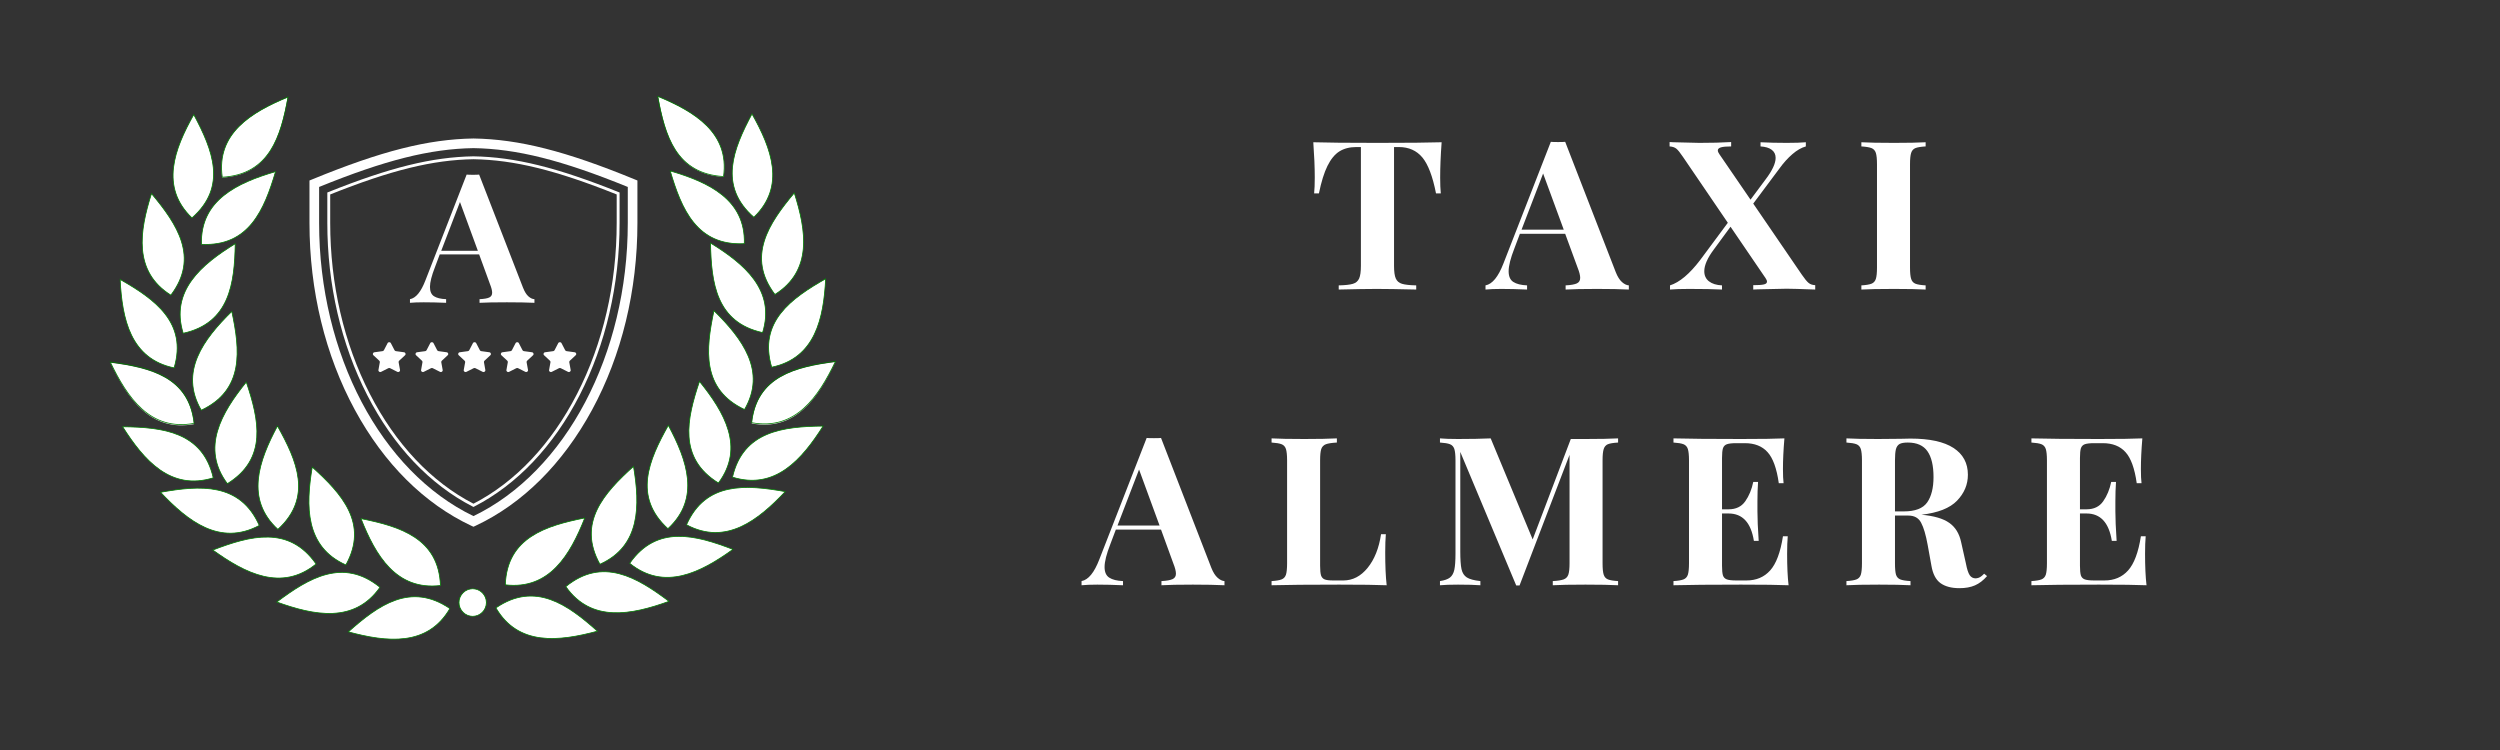 <?xml version="1.0" encoding="UTF-8"?>
<svg xmlns="http://www.w3.org/2000/svg" xmlns:xlink="http://www.w3.org/1999/xlink" width="500" zoomAndPan="magnify" viewBox="0 0 375 112.5" height="150" preserveAspectRatio="xMidYMid meet" version="1.0">
  <rect x="0" y="0" width="375" height="112.5" fill="#333333" stroke="none"/>
  <defs>
    <g></g>
    <clipPath id="fcc5a12109">
      <path d="M 112 54 L 125.441 54 L 125.441 64 L 112 64 Z M 112 54 " clip-rule="nonzero"></path>
    </clipPath>
    <clipPath id="dbb71d2c40">
      <path d="M 112 53 L 125.441 53 L 125.441 65 L 112 65 Z M 112 53 " clip-rule="nonzero"></path>
    </clipPath>
    <clipPath id="c362bbdfd5">
      <path d="M 98 14.391 L 109 14.391 L 109 27 L 98 27 Z M 98 14.391 " clip-rule="nonzero"></path>
    </clipPath>
    <clipPath id="19bb523c33">
      <path d="M 98 14.391 L 110 14.391 L 110 28 L 98 28 Z M 98 14.391 " clip-rule="nonzero"></path>
    </clipPath>
    <clipPath id="2bfc44306c">
      <path d="M 16.426 54 L 30 54 L 30 64 L 16.426 64 Z M 16.426 54 " clip-rule="nonzero"></path>
    </clipPath>
    <clipPath id="af34edb84b">
      <path d="M 16.426 53 L 30 53 L 30 65 L 16.426 65 Z M 16.426 53 " clip-rule="nonzero"></path>
    </clipPath>
    <clipPath id="8f55611589">
      <path d="M 33 14.391 L 44 14.391 L 44 27 L 33 27 Z M 33 14.391 " clip-rule="nonzero"></path>
    </clipPath>
    <clipPath id="a4a0f900db">
      <path d="M 32 14.391 L 44 14.391 L 44 28 L 32 28 Z M 32 14.391 " clip-rule="nonzero"></path>
    </clipPath>
    <clipPath id="5d06ff30ec">
      <path d="M 46.379 20.773 L 95.66 20.773 L 95.66 79.016 L 46.379 79.016 Z M 46.379 20.773 " clip-rule="nonzero"></path>
    </clipPath>
    <clipPath id="2015691957">
      <path d="M 55.926 51.324 L 60.871 51.324 L 60.871 55.805 L 55.926 55.805 Z M 55.926 51.324 " clip-rule="nonzero"></path>
    </clipPath>
    <clipPath id="0728d98809">
      <path d="M 62.273 51.324 L 67.277 51.324 L 67.277 55.805 L 62.273 55.805 Z M 62.273 51.324 " clip-rule="nonzero"></path>
    </clipPath>
    <clipPath id="ecd25ee28d">
      <path d="M 68.68 51.324 L 73.684 51.324 L 73.684 55.805 L 68.68 55.805 Z M 68.68 51.324 " clip-rule="nonzero"></path>
    </clipPath>
    <clipPath id="e58781b630">
      <path d="M 75.09 51.324 L 80.094 51.324 L 80.094 55.805 L 75.09 55.805 Z M 75.09 51.324 " clip-rule="nonzero"></path>
    </clipPath>
    <clipPath id="00b61b6c53">
      <path d="M 81.496 51.324 L 86.438 51.324 L 86.438 55.805 L 81.496 55.805 Z M 81.496 51.324 " clip-rule="nonzero"></path>
    </clipPath>
  </defs>
  <path stroke-linecap="butt" transform="matrix(-0.117, 0, 0, 0.116, 114.994, -12.809)" fill-opacity="1" fill="#ffffff" fill-rule="evenodd" stroke-linejoin="miter" d="M 347.076 896.457 C 296.811 861.826 255.086 892.221 216.877 926.584 C 266.237 939.999 318.444 946.085 347.076 896.457 Z M 347.076 896.457 " stroke="#007d00" stroke-width="1" stroke-opacity="1" stroke-miterlimit="4"></path>
  <path stroke-linecap="butt" transform="matrix(-0.117, 0, 0, 0.116, 114.994, -12.809)" fill-opacity="1" fill="#ffffff" fill-rule="evenodd" stroke-linejoin="miter" d="M 335.02 866.668 C 332.777 805.676 283.483 790.344 233.119 780.19 C 251.804 827.766 278.092 873.325 335.02 866.668 Z M 335.02 866.668 " stroke="#007d00" stroke-width="1" stroke-opacity="1" stroke-miterlimit="4"></path>
  <path stroke-linecap="butt" transform="matrix(-0.117, 0, 0, 0.116, 114.994, -12.809)" fill-opacity="1" fill="#ffffff" fill-rule="evenodd" stroke-linejoin="miter" d="M 257.464 868.954 C 210.314 830.22 166.144 856.984 125.155 888.018 C 173.176 905.536 224.747 915.992 257.464 868.954 Z M 257.464 868.954 " stroke="#007d00" stroke-width="1" stroke-opacity="1" stroke-miterlimit="4"></path>
  <path stroke-linecap="butt" transform="matrix(-0.117, 0, 0, 0.116, 114.994, -12.809)" fill-opacity="1" fill="#ffffff" fill-rule="evenodd" stroke-linejoin="miter" d="M 213.729 840.038 C 243.131 786.578 208.673 748.113 170.665 713.515 C 162.293 763.95 161.489 816.536 213.729 840.038 Z M 213.729 840.038 " stroke="#007d00" stroke-width="1" stroke-opacity="1" stroke-miterlimit="4"></path>
  <path stroke-linecap="butt" transform="matrix(-0.117, 0, 0, 0.116, 114.994, -12.809)" fill-opacity="1" fill="#ffffff" fill-rule="evenodd" stroke-linejoin="miter" d="M 175.554 838.861 C 140.861 788.662 91.065 802.246 43.145 820.806 C 84.502 850.865 131.183 875.073 175.554 838.861 Z M 175.554 838.861 " stroke="#007d00" stroke-width="1" stroke-opacity="1" stroke-miterlimit="4"></path>
  <path stroke-linecap="butt" transform="matrix(-0.117, 0, 0, 0.116, 114.994, -12.809)" fill-opacity="1" fill="#ffffff" fill-rule="evenodd" stroke-linejoin="miter" d="M 126.562 794.076 C 171.468 752.753 151.075 705.311 126.026 660.425 C 102.016 705.547 84.502 755.14 126.562 794.076 Z M 126.562 794.076 " stroke="#007d00" stroke-width="1" stroke-opacity="1" stroke-miterlimit="4"></path>
  <path stroke-linecap="butt" transform="matrix(-0.117, 0, 0, 0.116, 114.994, -12.809)" fill-opacity="1" fill="#ffffff" fill-rule="evenodd" stroke-linejoin="miter" d="M 102.719 789.032 C 78.206 733.151 26.736 737.018 -23.863 746.13 C 11.031 783.485 52.254 816.166 102.719 789.032 Z M 102.719 789.032 " stroke="#007d00" stroke-width="1" stroke-opacity="1" stroke-miterlimit="4"></path>
  <path stroke-linecap="butt" transform="matrix(-0.117, 0, 0, 0.116, 114.994, -12.809)" fill-opacity="1" fill="#ffffff" fill-rule="evenodd" stroke-linejoin="miter" d="M 61.798 735 C 113.602 702.722 102.351 652.322 86.076 603.569 C 54.129 643.479 27.707 688.937 61.798 735 Z M 61.798 735 " stroke="#007d00" stroke-width="1" stroke-opacity="1" stroke-miterlimit="4"></path>
  <path stroke-linecap="butt" transform="matrix(-0.117, 0, 0, 0.116, 114.994, -12.809)" fill-opacity="1" fill="#ffffff" fill-rule="evenodd" stroke-linejoin="miter" d="M 43.748 727.435 C 30.219 667.923 -21.05 662.005 -72.453 661.366 C -45.261 704.639 -10.937 744.516 43.748 727.435 Z M 43.748 727.435 " stroke="#007d00" stroke-width="1" stroke-opacity="1" stroke-miterlimit="4"></path>
  <path stroke-linecap="butt" transform="matrix(-0.117, 0, 0, 0.116, 114.994, -12.809)" fill-opacity="1" fill="#ffffff" fill-rule="evenodd" stroke-linejoin="miter" d="M 28.344 639.982 C 83.497 613.824 78.106 562.481 67.524 512.215 C 31.19 548.158 -0.254 590.321 28.344 639.982 Z M 28.344 639.982 " stroke="#007d00" stroke-width="1" stroke-opacity="1" stroke-miterlimit="4"></path>
  <g clip-path="url(#fcc5a12109)">
    <path fill="#ffffff" d="M 112.758 63.52 C 113.496 56.469 119.355 55.078 125.301 54.297 C 122.75 59.664 119.328 64.738 112.758 63.52 Z M 112.758 63.52 " fill-opacity="1" fill-rule="evenodd"></path>
  </g>
  <g clip-path="url(#dbb71d2c40)">
    <path stroke-linecap="butt" transform="matrix(-0.117, 0, 0, 0.116, 114.994, -12.809)" fill="none" stroke-linejoin="miter" d="M 19.168 656.995 C 12.839 596.306 -37.392 584.336 -88.359 577.612 C -66.492 623.81 -37.157 667.486 19.168 656.995 Z M 19.168 656.995 " stroke="#007d00" stroke-width="1" stroke-opacity="1" stroke-miterlimit="4"></path>
  </g>
  <path stroke-linecap="butt" transform="matrix(-0.117, 0, 0, 0.116, 114.994, -12.809)" fill-opacity="1" fill="#ffffff" fill-rule="evenodd" stroke-linejoin="miter" d="M 5.171 540.492 C 64.778 527.312 70.973 476.071 71.911 424.695 C 28.444 451.627 -11.607 485.72 5.171 540.492 Z M 5.171 540.492 " stroke="#007d00" stroke-width="1" stroke-opacity="1" stroke-miterlimit="4"></path>
  <path stroke-linecap="butt" transform="matrix(-0.117, 0, 0, 0.116, 114.994, -12.809)" fill-opacity="1" fill="#ffffff" fill-rule="evenodd" stroke-linejoin="miter" d="M -6.483 585.244 C 10.763 526.707 -31.13 496.513 -75.668 470.893 C -73.056 521.966 -62.574 573.476 -6.483 585.244 Z M -6.483 585.244 " stroke="#007d00" stroke-width="1" stroke-opacity="1" stroke-miterlimit="4"></path>
  <path stroke-linecap="butt" transform="matrix(-0.117, 0, 0, 0.116, 114.994, -12.809)" fill-opacity="1" fill="#ffffff" fill-rule="evenodd" stroke-linejoin="miter" d="M 28.612 425.502 C 89.558 428.562 109.115 380.783 123.582 331.459 C 74.556 345.95 26.904 368.242 28.612 425.502 Z M 28.612 425.502 " stroke="#007d00" stroke-width="1" stroke-opacity="1" stroke-miterlimit="4"></path>
  <path stroke-linecap="butt" transform="matrix(-0.117, 0, 0, 0.116, 114.994, -12.809)" fill-opacity="1" fill="#ffffff" fill-rule="evenodd" stroke-linejoin="miter" d="M -10.635 491.201 C 26 442.381 -2.666 399.444 -35.45 359.87 C -50.854 408.623 -59.058 460.57 -10.635 491.201 Z M -10.635 491.201 " stroke="#007d00" stroke-width="1" stroke-opacity="1" stroke-miterlimit="4"></path>
  <g clip-path="url(#c362bbdfd5)">
    <path fill="#ffffff" d="M 108.547 26.535 C 101.438 26.129 99.77 20.367 98.711 14.488 C 104.215 16.777 109.461 19.945 108.547 26.535 Z M 108.547 26.535 " fill-opacity="1" fill-rule="evenodd"></path>
  </g>
  <g clip-path="url(#19bb523c33)">
    <path stroke-linecap="butt" transform="matrix(-0.117, 0, 0, 0.116, 114.994, -12.809)" fill="none" stroke-linejoin="miter" d="M 55.268 338.654 C 116.214 335.157 130.513 285.563 139.589 234.961 C 92.405 254.664 47.431 281.932 55.268 338.654 Z M 55.268 338.654 " stroke="#007d00" stroke-width="1" stroke-opacity="1" stroke-miterlimit="4"></path>
  </g>
  <path stroke-linecap="butt" transform="matrix(-0.117, 0, 0, 0.116, 114.994, -12.809)" fill-opacity="1" fill="#ffffff" fill-rule="evenodd" stroke-linejoin="miter" d="M 16.389 391.341 C 62.166 350.96 42.81 303.115 18.766 257.69 C -6.215 302.308 -24.801 351.498 16.389 391.341 Z M 16.389 391.341 " stroke="#007d00" stroke-width="1" stroke-opacity="1" stroke-miterlimit="4"></path>
  <path stroke-linecap="butt" transform="matrix(0.117, 0, 0, 0.116, 26.873, -12.707)" fill-opacity="1" fill="#ffffff" fill-rule="evenodd" stroke-linejoin="miter" d="M 347.082 896.45 C 296.818 861.852 255.093 892.213 216.884 926.609 C 266.211 939.991 318.451 946.077 347.082 896.45 Z M 347.082 896.45 " stroke="#007d00" stroke-width="1" stroke-opacity="1" stroke-miterlimit="4"></path>
  <path stroke-linecap="butt" transform="matrix(0.117, 0, 0, 0.116, 26.873, -12.707)" fill-opacity="1" fill="#ffffff" fill-rule="evenodd" stroke-linejoin="miter" d="M 334.994 866.66 C 332.783 805.668 283.49 790.336 233.125 780.182 C 251.811 827.758 278.099 873.317 334.994 866.66 Z M 334.994 866.66 " stroke="#007d00" stroke-width="1" stroke-opacity="1" stroke-miterlimit="4"></path>
  <path stroke-linecap="butt" transform="matrix(0.117, 0, 0, 0.116, 26.873, -12.707)" fill-opacity="1" fill="#ffffff" fill-rule="evenodd" stroke-linejoin="miter" d="M 257.47 868.98 C 210.287 830.246 166.151 856.976 125.162 888.01 C 173.183 905.528 224.72 915.985 257.47 868.98 Z M 257.47 868.98 " stroke="#007d00" stroke-width="1" stroke-opacity="1" stroke-miterlimit="4"></path>
  <path stroke-linecap="butt" transform="matrix(0.117, 0, 0, 0.116, 26.873, -12.707)" fill-opacity="1" fill="#ffffff" fill-rule="evenodd" stroke-linejoin="miter" d="M 213.736 840.064 C 243.104 786.57 208.68 748.105 170.638 713.541 C 162.266 763.942 161.462 816.562 213.736 840.064 Z M 213.736 840.064 " stroke="#007d00" stroke-width="1" stroke-opacity="1" stroke-miterlimit="4"></path>
  <path stroke-linecap="butt" transform="matrix(0.117, 0, 0, 0.116, 26.873, -12.707)" fill-opacity="1" fill="#ffffff" fill-rule="evenodd" stroke-linejoin="miter" d="M 175.561 838.854 C 140.868 788.655 91.072 802.238 43.152 820.798 C 84.509 850.857 131.19 875.099 175.561 838.854 Z M 175.561 838.854 " stroke="#007d00" stroke-width="1" stroke-opacity="1" stroke-miterlimit="4"></path>
  <path stroke-linecap="butt" transform="matrix(0.117, 0, 0, 0.116, 26.873, -12.707)" fill-opacity="1" fill="#ffffff" fill-rule="evenodd" stroke-linejoin="miter" d="M 126.569 794.068 C 171.442 752.745 151.081 705.304 126.033 660.417 C 102.022 705.573 84.509 755.166 126.569 794.068 Z M 126.569 794.068 " stroke="#007d00" stroke-width="1" stroke-opacity="1" stroke-miterlimit="4"></path>
  <path stroke-linecap="butt" transform="matrix(0.117, 0, 0, 0.116, 26.873, -12.707)" fill-opacity="1" fill="#ffffff" fill-rule="evenodd" stroke-linejoin="miter" d="M 102.726 789.025 C 78.213 733.143 26.71 737.01 -23.856 746.122 C 11.038 783.477 52.227 816.158 102.726 789.025 Z M 102.726 789.025 " stroke="#007d00" stroke-width="1" stroke-opacity="1" stroke-miterlimit="4"></path>
  <path stroke-linecap="butt" transform="matrix(0.117, 0, 0, 0.116, 26.873, -12.707)" fill-opacity="1" fill="#ffffff" fill-rule="evenodd" stroke-linejoin="miter" d="M 61.804 734.993 C 113.576 702.715 102.357 652.314 86.083 603.561 C 54.102 643.471 27.714 688.963 61.804 734.993 Z M 61.804 734.993 " stroke="#007d00" stroke-width="1" stroke-opacity="1" stroke-miterlimit="4"></path>
  <path stroke-linecap="butt" transform="matrix(0.117, 0, 0, 0.116, 26.873, -12.707)" fill-opacity="1" fill="#ffffff" fill-rule="evenodd" stroke-linejoin="miter" d="M 43.721 727.427 C 30.226 667.915 -21.043 661.997 -72.446 661.358 C -45.255 704.665 -10.964 744.541 43.721 727.427 Z M 43.721 727.427 " stroke="#007d00" stroke-width="1" stroke-opacity="1" stroke-miterlimit="4"></path>
  <path stroke-linecap="butt" transform="matrix(0.117, 0, 0, 0.116, 26.873, -12.707)" fill-opacity="1" fill="#ffffff" fill-rule="evenodd" stroke-linejoin="miter" d="M 28.35 639.974 C 83.504 613.816 78.113 562.474 67.497 512.207 C 31.197 548.184 -0.248 590.347 28.35 639.974 Z M 28.35 639.974 " stroke="#007d00" stroke-width="1" stroke-opacity="1" stroke-miterlimit="4"></path>
  <g clip-path="url(#2bfc44306c)">
    <path fill="#ffffff" d="M 29.109 63.621 C 28.367 56.57 22.512 55.18 16.566 54.398 C 19.117 59.766 22.535 64.84 29.109 63.621 Z M 29.109 63.621 " fill-opacity="1" fill-rule="evenodd"></path>
  </g>
  <g clip-path="url(#af34edb84b)">
    <path stroke-linecap="butt" transform="matrix(0.117, 0, 0, 0.116, 26.873, -12.707)" fill="none" stroke-linejoin="miter" d="M 19.175 656.988 C 12.812 596.298 -37.385 584.328 -88.353 577.604 C -66.486 623.802 -37.184 667.478 19.175 656.988 Z M 19.175 656.988 " stroke="#007d00" stroke-width="1" stroke-opacity="1" stroke-miterlimit="4"></path>
  </g>
  <path stroke-linecap="butt" transform="matrix(0.117, 0, 0, 0.116, 26.873, -12.707)" fill-opacity="1" fill="#ffffff" fill-rule="evenodd" stroke-linejoin="miter" d="M 5.177 540.484 C 64.751 527.304 70.98 476.063 71.884 424.687 C 28.451 451.653 -11.6 485.713 5.177 540.484 Z M 5.177 540.484 " stroke="#007d00" stroke-width="1" stroke-opacity="1" stroke-miterlimit="4"></path>
  <path stroke-linecap="butt" transform="matrix(0.117, 0, 0, 0.116, 26.873, -12.707)" fill-opacity="1" fill="#ffffff" fill-rule="evenodd" stroke-linejoin="miter" d="M -6.476 585.236 C 10.77 526.699 -31.123 496.506 -75.661 470.885 C -73.049 521.958 -62.568 573.502 -6.476 585.236 Z M -6.476 585.236 " stroke="#007d00" stroke-width="1" stroke-opacity="1" stroke-miterlimit="4"></path>
  <path stroke-linecap="butt" transform="matrix(0.117, 0, 0, 0.116, 26.873, -12.707)" fill-opacity="1" fill="#ffffff" fill-rule="evenodd" stroke-linejoin="miter" d="M 28.618 425.494 C 89.565 428.554 109.122 380.776 123.588 331.451 C 74.563 345.976 26.91 368.234 28.618 425.494 Z M 28.618 425.494 " stroke="#007d00" stroke-width="1" stroke-opacity="1" stroke-miterlimit="4"></path>
  <path stroke-linecap="butt" transform="matrix(0.117, 0, 0, 0.116, 26.873, -12.707)" fill-opacity="1" fill="#ffffff" fill-rule="evenodd" stroke-linejoin="miter" d="M -10.629 491.193 C 26.006 442.373 -2.659 399.436 -35.443 359.862 C -50.847 408.615 -59.051 460.563 -10.629 491.193 Z M -10.629 491.193 " stroke="#007d00" stroke-width="1" stroke-opacity="1" stroke-miterlimit="4"></path>
  <g clip-path="url(#8f55611589)">
    <path fill="#ffffff" d="M 33.32 26.641 C 40.426 26.23 42.094 20.469 43.156 14.594 C 37.652 16.879 32.406 20.047 33.32 26.641 Z M 33.32 26.641 " fill-opacity="1" fill-rule="evenodd"></path>
  </g>
  <g clip-path="url(#a4a0f900db)">
    <path stroke-linecap="butt" transform="matrix(0.117, 0, 0, 0.116, 26.873, -12.707)" fill="none" stroke-linejoin="miter" d="M 55.274 338.68 C 116.188 335.149 130.487 285.556 139.595 234.987 C 92.412 254.656 47.438 281.924 55.274 338.68 Z M 55.274 338.68 " stroke="#007d00" stroke-width="1" stroke-opacity="1" stroke-miterlimit="4"></path>
  </g>
  <path stroke-linecap="butt" transform="matrix(0.117, 0, 0, 0.116, 26.873, -12.707)" fill-opacity="1" fill="#ffffff" fill-rule="evenodd" stroke-linejoin="miter" d="M 16.395 391.333 C 62.173 350.986 42.817 303.107 18.74 257.716 C -6.208 302.3 -24.794 351.49 16.395 391.333 Z M 16.395 391.333 " stroke="#007d00" stroke-width="1" stroke-opacity="1" stroke-miterlimit="4"></path>
  <path stroke-linecap="round" transform="matrix(0.157, 0, 0, 0.12, 15.552, -18.326)" fill-opacity="1" fill="#ffffff" fill-rule="nonzero" stroke-linejoin="miter" d="M 365.687 905.883 C 365.687 908.169 365.338 910.358 364.691 912.448 C 364.02 914.571 363.075 916.433 361.831 918.033 C 360.612 919.634 359.194 920.875 357.577 921.757 C 355.96 922.639 354.294 923.063 352.552 923.063 C 350.811 923.063 349.119 922.639 347.527 921.757 C 345.911 920.875 344.493 919.634 343.274 918.033 C 342.03 916.433 341.085 914.571 340.413 912.448 C 339.741 910.358 339.418 908.169 339.418 905.883 C 339.418 903.596 339.741 901.408 340.413 899.318 C 341.085 897.227 342.03 895.365 343.274 893.732 C 344.493 892.132 345.911 890.891 347.527 890.009 C 349.119 889.16 350.811 888.702 352.552 888.702 C 354.294 888.702 355.96 889.16 357.577 890.009 C 359.194 890.891 360.612 892.132 361.831 893.732 C 363.075 895.365 364.02 897.227 364.691 899.318 C 365.338 901.408 365.687 903.596 365.687 905.883 Z M 365.687 905.883 " stroke="#007d00" stroke-width="0.849" stroke-opacity="1" stroke-miterlimit="4"></path>
  <g clip-path="url(#5d06ff30ec)">
    <path fill="#ffffff" d="M 71.02 79.012 L 70.711 78.871 C 63.656 75.566 57.609 69.555 53.23 61.484 C 48.777 53.277 46.422 43.578 46.422 33.441 L 46.422 27.074 L 46.871 26.891 C 57.199 22.652 64.191 20.883 71.008 20.773 L 71.027 20.773 C 77.844 20.883 84.836 22.652 95.164 26.891 L 95.613 27.074 L 95.613 33.441 C 95.613 43.578 93.258 53.277 88.805 61.488 C 84.426 69.555 78.383 75.566 71.324 78.871 Z M 47.867 28.043 L 47.867 33.441 C 47.867 53.121 57.156 70.734 71.02 77.414 C 84.879 70.734 94.168 53.121 94.168 33.441 L 94.168 28.043 C 84.27 24.016 77.539 22.324 71.02 22.219 C 64.5 22.324 57.766 24.016 47.867 28.043 Z M 47.867 28.043 " fill-opacity="1" fill-rule="nonzero"></path>
  </g>
  <path fill="#ffffff" d="M 71.02 76.043 L 70.918 75.992 C 64.48 72.695 59.008 66.918 55.09 59.281 C 51.168 51.641 49.098 42.707 49.098 33.441 L 49.098 28.875 L 49.234 28.82 C 58.504 25.109 64.812 23.555 71.016 23.449 C 77.223 23.555 83.535 25.109 92.801 28.82 L 92.938 28.875 L 92.938 33.441 C 92.938 42.707 90.867 51.641 86.945 59.281 C 83.027 66.918 77.555 72.695 71.117 75.992 Z M 49.531 29.168 L 49.531 33.441 C 49.531 42.637 51.586 51.504 55.477 59.082 C 59.332 66.598 64.703 72.293 71.02 75.555 C 77.332 72.293 82.703 66.598 86.559 59.082 C 90.449 51.504 92.504 42.637 92.504 33.441 L 92.504 29.168 C 83.363 25.516 77.129 23.984 71.016 23.883 C 64.906 23.984 58.672 25.516 49.531 29.168 Z M 49.531 29.168 " fill-opacity="1" fill-rule="nonzero"></path>
  <g clip-path="url(#2015691957)">
    <path fill="#ffffff" d="M 60.605 52.84 L 59.383 52.672 C 59.293 52.66 59.215 52.605 59.176 52.527 L 58.629 51.473 C 58.527 51.277 58.238 51.277 58.137 51.473 L 57.59 52.527 C 57.551 52.605 57.473 52.66 57.383 52.672 L 56.16 52.84 C 55.938 52.871 55.848 53.137 56.008 53.285 L 56.895 54.109 C 56.957 54.168 56.988 54.254 56.973 54.34 L 56.766 55.5 C 56.727 55.715 56.961 55.879 57.164 55.777 L 58.254 55.227 C 58.336 55.188 58.43 55.188 58.512 55.227 L 59.605 55.777 C 59.805 55.879 60.039 55.715 60.004 55.5 L 59.793 54.34 C 59.777 54.254 59.809 54.168 59.871 54.109 L 60.758 53.285 C 60.918 53.137 60.828 52.871 60.605 52.84 " fill-opacity="1" fill-rule="nonzero"></path>
  </g>
  <g clip-path="url(#0728d98809)">
    <path fill="#ffffff" d="M 67.004 52.84 L 65.781 52.672 C 65.691 52.66 65.617 52.605 65.574 52.527 L 65.027 51.473 C 64.93 51.277 64.637 51.277 64.535 51.473 L 63.988 52.527 C 63.949 52.605 63.871 52.66 63.785 52.672 L 62.562 52.84 C 62.336 52.871 62.246 53.137 62.41 53.285 L 63.293 54.109 C 63.359 54.168 63.387 54.254 63.371 54.34 L 63.164 55.5 C 63.125 55.715 63.359 55.879 63.562 55.777 L 64.656 55.227 C 64.734 55.188 64.832 55.188 64.91 55.227 L 66.004 55.777 C 66.207 55.879 66.441 55.715 66.402 55.5 L 66.191 54.34 C 66.18 54.254 66.207 54.168 66.273 54.109 L 67.156 53.285 C 67.32 53.137 67.23 52.871 67.004 52.84 " fill-opacity="1" fill-rule="nonzero"></path>
  </g>
  <g clip-path="url(#ecd25ee28d)">
    <path fill="#ffffff" d="M 73.406 52.84 L 72.184 52.672 C 72.094 52.66 72.016 52.605 71.977 52.527 L 71.43 51.473 C 71.328 51.277 71.039 51.277 70.938 51.473 L 70.391 52.527 C 70.352 52.605 70.273 52.66 70.184 52.672 L 68.961 52.84 C 68.734 52.871 68.645 53.137 68.809 53.285 L 69.691 54.109 C 69.758 54.168 69.789 54.254 69.773 54.34 L 69.562 55.5 C 69.523 55.715 69.762 55.879 69.961 55.777 L 71.055 55.227 C 71.137 55.188 71.23 55.188 71.309 55.227 L 72.402 55.777 C 72.605 55.879 72.84 55.715 72.801 55.5 L 72.594 54.34 C 72.578 54.254 72.605 54.168 72.672 54.109 L 73.555 53.285 C 73.719 53.137 73.629 52.871 73.406 52.84 " fill-opacity="1" fill-rule="nonzero"></path>
  </g>
  <g clip-path="url(#e58781b630)">
    <path fill="#ffffff" d="M 79.805 52.84 L 78.582 52.672 C 78.492 52.66 78.414 52.605 78.375 52.527 L 77.828 51.473 C 77.727 51.277 77.438 51.277 77.336 51.473 L 76.789 52.527 C 76.75 52.605 76.672 52.66 76.582 52.672 L 75.359 52.84 C 75.137 52.871 75.047 53.137 75.207 53.285 L 76.094 54.109 C 76.156 54.168 76.188 54.254 76.172 54.34 L 75.965 55.5 C 75.926 55.715 76.16 55.879 76.363 55.777 L 77.453 55.227 C 77.535 55.188 77.629 55.188 77.711 55.227 L 78.805 55.777 C 79.004 55.879 79.238 55.715 79.203 55.5 L 78.992 54.34 C 78.977 54.254 79.008 54.168 79.07 54.109 L 79.957 53.285 C 80.117 53.137 80.027 52.871 79.805 52.84 " fill-opacity="1" fill-rule="nonzero"></path>
  </g>
  <g clip-path="url(#00b61b6c53)">
    <path fill="#ffffff" d="M 86.355 53.285 C 86.52 53.137 86.43 52.871 86.203 52.84 L 84.98 52.672 C 84.891 52.66 84.816 52.605 84.773 52.527 L 84.227 51.473 C 84.129 51.277 83.836 51.277 83.734 51.473 L 83.188 52.527 C 83.148 52.605 83.07 52.66 82.984 52.672 L 81.762 52.84 C 81.535 52.871 81.445 53.137 81.609 53.285 L 82.492 54.109 C 82.559 54.168 82.586 54.254 82.57 54.34 L 82.363 55.5 C 82.324 55.715 82.559 55.879 82.762 55.777 L 83.855 55.227 C 83.934 55.188 84.031 55.188 84.109 55.227 L 85.203 55.777 C 85.406 55.879 85.641 55.715 85.602 55.5 L 85.391 54.34 C 85.379 54.254 85.406 54.168 85.473 54.109 L 86.355 53.285 " fill-opacity="1" fill-rule="nonzero"></path>
  </g>
  <g fill="#ffffff" fill-opacity="1">
    <g transform="translate(196.214, 43.432)">
      <g>
        <path d="M 20.031 -22.094 C 19.883 -20.113 19.812 -18.344 19.812 -16.781 C 19.812 -15.812 19.844 -15.023 19.906 -14.422 L 19.188 -14.422 C 18.688 -16.973 18.004 -18.77 17.141 -19.812 C 16.273 -20.852 15.098 -21.375 13.609 -21.375 L 12.891 -21.375 L 12.891 -3.562 C 12.891 -2.688 12.977 -2.051 13.156 -1.656 C 13.332 -1.258 13.645 -0.992 14.094 -0.859 C 14.539 -0.723 15.25 -0.645 16.219 -0.625 L 16.219 0 C 13.602 -0.062 11.629 -0.094 10.297 -0.094 C 8.984 -0.094 7.082 -0.062 4.594 0 L 4.594 -0.625 C 5.562 -0.645 6.27 -0.723 6.719 -0.859 C 7.164 -0.992 7.477 -1.258 7.656 -1.656 C 7.832 -2.051 7.922 -2.688 7.922 -3.562 L 7.922 -21.375 L 7.234 -21.375 C 6.234 -21.375 5.383 -21.156 4.688 -20.719 C 4 -20.281 3.406 -19.555 2.906 -18.547 C 2.406 -17.535 1.977 -16.16 1.625 -14.422 L 0.906 -14.422 C 0.969 -15.023 1 -15.812 1 -16.781 C 1 -18.344 0.926 -20.113 0.781 -22.094 C 2.676 -22.031 5.891 -22 10.422 -22 C 14.953 -22 18.156 -22.031 20.031 -22.094 Z M 20.031 -22.094 "></path>
      </g>
    </g>
  </g>
  <g fill="#ffffff" fill-opacity="1">
    <g transform="translate(223.295, 43.432)">
      <g>
        <path d="M 19.062 -2.625 C 19.332 -1.938 19.645 -1.438 20 -1.125 C 20.352 -0.812 20.695 -0.645 21.031 -0.625 L 21.031 0 C 19.781 -0.062 18.195 -0.094 16.281 -0.094 C 14.164 -0.094 12.586 -0.062 11.547 0 L 11.547 -0.625 C 12.336 -0.664 12.898 -0.766 13.234 -0.922 C 13.566 -1.078 13.734 -1.352 13.734 -1.75 C 13.734 -2.125 13.609 -2.625 13.359 -3.25 L 11.484 -8.359 L 4.688 -8.359 L 3.875 -6.203 C 3.289 -4.711 3 -3.562 3 -2.75 C 3 -1.977 3.234 -1.441 3.703 -1.141 C 4.172 -0.836 4.859 -0.664 5.766 -0.625 L 5.766 0 C 4.359 -0.062 3.07 -0.094 1.906 -0.094 C 0.945 -0.094 0.156 -0.062 -0.469 0 L -0.469 -0.625 C 0.551 -0.812 1.445 -1.906 2.219 -3.906 L 9.328 -22.156 C 9.555 -22.133 9.922 -22.125 10.422 -22.125 C 10.922 -22.125 11.273 -22.133 11.484 -22.156 Z M 11.266 -8.984 L 8.172 -17.406 L 4.938 -8.984 Z M 11.266 -8.984 "></path>
      </g>
    </g>
  </g>
  <g fill="#ffffff" fill-opacity="1">
    <g transform="translate(250.345, 43.432)">
      <g>
        <path d="M 19.938 -2.219 C 20.352 -1.613 20.688 -1.207 20.938 -1 C 21.188 -0.789 21.52 -0.676 21.938 -0.656 L 21.938 0 C 19.77 -0.082 18.344 -0.125 17.656 -0.125 C 16.988 -0.125 15.535 -0.094 13.297 -0.031 C 13.129 -0.008 12.91 0 12.641 0 L 12.641 -0.656 C 13.391 -0.656 13.922 -0.691 14.234 -0.766 C 14.547 -0.836 14.703 -0.977 14.703 -1.188 C 14.703 -1.332 14.629 -1.508 14.484 -1.719 L 9.234 -9.422 L 6.734 -6.016 C 5.773 -4.734 5.297 -3.645 5.297 -2.75 C 5.297 -2.102 5.531 -1.598 6 -1.234 C 6.469 -0.867 7.117 -0.664 7.953 -0.625 L 7.953 0 C 6.766 -0.062 5.125 -0.094 3.031 -0.094 C 1.781 -0.094 0.82 -0.062 0.156 0 L 0.156 -0.625 C 1.594 -1.082 3.102 -2.352 4.688 -4.438 L 8.828 -10.016 L 2.094 -19.906 C 1.676 -20.531 1.344 -20.941 1.094 -21.141 C 0.844 -21.336 0.508 -21.445 0.094 -21.469 L 0.094 -22.125 C 0.344 -22.125 0.551 -22.113 0.719 -22.094 C 2.719 -22.031 4 -22 4.562 -22 C 6.363 -22 7.953 -22.039 9.328 -22.125 L 9.328 -21.469 C 8.617 -21.469 8.109 -21.422 7.797 -21.328 C 7.484 -21.234 7.328 -21.082 7.328 -20.875 C 7.328 -20.707 7.41 -20.508 7.578 -20.281 L 12.234 -13.484 L 14.547 -16.594 C 15.516 -17.883 16 -18.938 16 -19.75 C 16 -20.27 15.801 -20.676 15.406 -20.969 C 15.02 -21.258 14.461 -21.426 13.734 -21.469 L 13.734 -22.094 C 14.922 -22.031 16.227 -22 17.656 -22 C 18.906 -22 19.863 -22.031 20.531 -22.094 L 20.531 -21.469 C 19.863 -21.281 19.191 -20.895 18.516 -20.312 C 17.836 -19.727 17.195 -19.02 16.594 -18.188 L 12.641 -12.891 Z M 19.938 -2.219 "></path>
      </g>
    </g>
  </g>
  <g fill="#ffffff" fill-opacity="1">
    <g transform="translate(278.143, 43.432)">
      <g>
        <path d="M 10.703 -21.469 C 9.992 -21.426 9.484 -21.344 9.172 -21.219 C 8.859 -21.094 8.645 -20.852 8.531 -20.5 C 8.414 -20.145 8.359 -19.57 8.359 -18.781 L 8.359 -3.312 C 8.359 -2.52 8.414 -1.945 8.531 -1.594 C 8.645 -1.238 8.859 -1 9.172 -0.875 C 9.484 -0.75 9.992 -0.664 10.703 -0.625 L 10.703 0 C 9.578 -0.062 8.004 -0.094 5.984 -0.094 C 3.766 -0.094 2.125 -0.062 1.062 0 L 1.062 -0.625 C 1.75 -0.664 2.254 -0.75 2.578 -0.875 C 2.898 -1 3.117 -1.238 3.234 -1.594 C 3.348 -1.945 3.406 -2.52 3.406 -3.312 L 3.406 -18.781 C 3.406 -19.57 3.348 -20.145 3.234 -20.5 C 3.117 -20.852 2.898 -21.094 2.578 -21.219 C 2.254 -21.344 1.75 -21.426 1.062 -21.469 L 1.062 -22.094 C 2.125 -22.031 3.766 -22 5.984 -22 C 8.004 -22 9.578 -22.031 10.703 -22.094 Z M 10.703 -21.469 "></path>
      </g>
    </g>
  </g>
  <g fill="#ffffff" fill-opacity="1">
    <g transform="translate(162.702, 87.788)">
      <g>
        <path d="M 19 -2.609 C 19.27 -1.93 19.582 -1.438 19.938 -1.125 C 20.289 -0.812 20.633 -0.645 20.969 -0.625 L 20.969 0 C 19.719 -0.062 18.141 -0.094 16.234 -0.094 C 14.117 -0.094 12.547 -0.062 11.516 0 L 11.516 -0.625 C 12.297 -0.664 12.852 -0.766 13.188 -0.922 C 13.52 -1.078 13.688 -1.348 13.688 -1.734 C 13.688 -2.109 13.562 -2.609 13.312 -3.234 L 11.453 -8.344 L 4.672 -8.344 L 3.859 -6.188 C 3.273 -4.695 2.984 -3.547 2.984 -2.734 C 2.984 -1.973 3.219 -1.441 3.688 -1.141 C 4.156 -0.836 4.844 -0.664 5.75 -0.625 L 5.75 0 C 4.344 -0.062 3.055 -0.094 1.891 -0.094 C 0.941 -0.094 0.156 -0.062 -0.469 0 L -0.469 -0.625 C 0.551 -0.812 1.441 -1.898 2.203 -3.891 L 9.297 -22.094 C 9.523 -22.07 9.891 -22.062 10.391 -22.062 C 10.891 -22.062 11.242 -22.07 11.453 -22.094 Z M 11.234 -8.953 L 8.156 -17.359 L 4.922 -8.953 Z M 11.234 -8.953 "></path>
      </g>
    </g>
  </g>
  <g fill="#ffffff" fill-opacity="1">
    <g transform="translate(189.673, 87.788)">
      <g>
        <path d="M 10.859 -21.406 C 10.109 -21.363 9.562 -21.281 9.219 -21.156 C 8.875 -21.031 8.641 -20.789 8.516 -20.438 C 8.398 -20.082 8.344 -19.516 8.344 -18.734 L 8.344 -2.922 C 8.344 -2.254 8.391 -1.77 8.484 -1.469 C 8.586 -1.176 8.77 -0.977 9.031 -0.875 C 9.289 -0.77 9.711 -0.719 10.297 -0.719 L 11.828 -0.719 C 13.234 -0.719 14.445 -1.348 15.469 -2.609 C 16.5 -3.879 17.172 -5.562 17.484 -7.656 L 18.203 -7.656 C 18.141 -6.945 18.109 -6.035 18.109 -4.922 C 18.109 -2.922 18.18 -1.281 18.328 0 C 16.91 -0.062 14.535 -0.094 11.203 -0.094 C 6.68 -0.094 3.301 -0.062 1.062 0 L 1.062 -0.625 C 1.738 -0.664 2.238 -0.75 2.562 -0.875 C 2.883 -1 3.102 -1.234 3.219 -1.578 C 3.332 -1.93 3.391 -2.504 3.391 -3.297 L 3.391 -18.734 C 3.391 -19.516 3.332 -20.082 3.219 -20.438 C 3.102 -20.789 2.883 -21.031 2.562 -21.156 C 2.238 -21.281 1.738 -21.363 1.062 -21.406 L 1.062 -22.031 C 2.113 -21.969 3.75 -21.938 5.969 -21.938 C 8.082 -21.938 9.711 -21.969 10.859 -22.031 Z M 10.859 -21.406 "></path>
      </g>
    </g>
  </g>
  <g fill="#ffffff" fill-opacity="1">
    <g transform="translate(214.901, 87.788)">
      <g>
        <path d="M 27.812 -21.406 C 27.102 -21.363 26.594 -21.281 26.281 -21.156 C 25.977 -21.031 25.77 -20.789 25.656 -20.438 C 25.539 -20.082 25.484 -19.516 25.484 -18.734 L 25.484 -3.297 C 25.484 -2.504 25.539 -1.93 25.656 -1.578 C 25.77 -1.234 25.984 -1 26.297 -0.875 C 26.617 -0.75 27.125 -0.664 27.812 -0.625 L 27.812 0 C 26.664 -0.062 25.035 -0.094 22.922 -0.094 C 20.703 -0.094 19.066 -0.062 18.016 0 L 18.016 -0.625 C 18.754 -0.664 19.297 -0.75 19.641 -0.875 C 19.984 -1 20.219 -1.234 20.344 -1.578 C 20.469 -1.93 20.531 -2.504 20.531 -3.297 L 20.531 -19.562 L 13.031 0.031 L 12.531 0.031 L 4.141 -20 L 4.141 -5.109 C 4.141 -3.879 4.203 -2.977 4.328 -2.406 C 4.453 -1.844 4.719 -1.43 5.125 -1.172 C 5.539 -0.91 6.219 -0.727 7.156 -0.625 L 7.156 0 C 6.344 -0.062 5.223 -0.094 3.797 -0.094 C 2.648 -0.094 1.75 -0.062 1.094 0 L 1.094 -0.625 C 1.77 -0.727 2.27 -0.906 2.594 -1.156 C 2.914 -1.406 3.133 -1.797 3.25 -2.328 C 3.363 -2.867 3.422 -3.672 3.422 -4.734 L 3.422 -18.734 C 3.422 -19.516 3.363 -20.082 3.25 -20.438 C 3.133 -20.789 2.914 -21.031 2.594 -21.156 C 2.27 -21.281 1.77 -21.363 1.094 -21.406 L 1.094 -22.031 C 1.75 -21.969 2.648 -21.938 3.797 -21.938 C 5.703 -21.938 7.336 -21.969 8.703 -22.031 L 15 -6.875 L 20.719 -21.938 L 22.922 -21.938 C 25.035 -21.938 26.664 -21.969 27.812 -22.031 Z M 27.812 -21.406 "></path>
      </g>
    </g>
  </g>
  <g fill="#ffffff" fill-opacity="1">
    <g transform="translate(249.959, 87.788)">
      <g>
        <path d="M 18.109 -4.734 C 18.109 -2.816 18.18 -1.238 18.328 0 C 16.91 -0.062 14.535 -0.094 11.203 -0.094 C 6.68 -0.094 3.301 -0.062 1.062 0 L 1.062 -0.625 C 1.738 -0.664 2.238 -0.75 2.562 -0.875 C 2.883 -1 3.102 -1.234 3.219 -1.578 C 3.332 -1.93 3.391 -2.504 3.391 -3.297 L 3.391 -18.734 C 3.391 -19.516 3.332 -20.082 3.219 -20.438 C 3.102 -20.789 2.883 -21.031 2.562 -21.156 C 2.238 -21.281 1.738 -21.363 1.062 -21.406 L 1.062 -22.031 C 3.301 -21.969 6.68 -21.938 11.203 -21.938 C 14.242 -21.938 16.41 -21.969 17.703 -22.031 C 17.555 -20.301 17.484 -18.766 17.484 -17.422 C 17.484 -16.504 17.516 -15.801 17.578 -15.312 L 16.859 -15.312 C 16.547 -17.531 15.984 -19.082 15.172 -19.969 C 14.367 -20.863 13.234 -21.312 11.766 -21.312 L 10.484 -21.312 C 9.836 -21.312 9.367 -21.258 9.078 -21.156 C 8.785 -21.051 8.586 -20.848 8.484 -20.547 C 8.391 -20.242 8.344 -19.758 8.344 -19.094 L 8.344 -11.391 L 9.328 -11.391 C 10.43 -11.391 11.266 -11.789 11.828 -12.594 C 12.398 -13.406 12.801 -14.375 13.031 -15.5 L 13.75 -15.5 C 13.688 -14.625 13.656 -13.645 13.656 -12.562 L 13.656 -11.078 C 13.656 -10.016 13.719 -8.539 13.844 -6.656 L 13.125 -6.656 C 12.688 -9.395 11.422 -10.766 9.328 -10.766 L 8.344 -10.766 L 8.344 -2.922 C 8.344 -2.254 8.391 -1.77 8.484 -1.469 C 8.586 -1.176 8.785 -0.977 9.078 -0.875 C 9.367 -0.77 9.836 -0.719 10.484 -0.719 L 12.016 -0.719 C 13.484 -0.719 14.664 -1.219 15.562 -2.219 C 16.469 -3.227 17.109 -4.938 17.484 -7.344 L 18.203 -7.344 C 18.141 -6.656 18.109 -5.785 18.109 -4.734 Z M 18.109 -4.734 "></path>
      </g>
    </g>
  </g>
  <g fill="#ffffff" fill-opacity="1">
    <g transform="translate(275.903, 87.788)">
      <g>
        <path d="M 22.156 -1.375 C 21.594 -0.727 20.988 -0.266 20.344 0.016 C 19.695 0.297 18.922 0.438 18.016 0.438 C 16.805 0.438 15.852 0.18 15.156 -0.328 C 14.469 -0.836 14.02 -1.703 13.812 -2.922 L 13.25 -6.031 C 12.977 -7.551 12.648 -8.664 12.266 -9.375 C 11.891 -10.094 11.254 -10.453 10.359 -10.453 L 8.344 -10.453 L 8.344 -3.297 C 8.344 -2.504 8.395 -1.93 8.5 -1.578 C 8.613 -1.234 8.828 -1 9.141 -0.875 C 9.453 -0.75 9.961 -0.664 10.672 -0.625 L 10.672 0 C 9.547 -0.062 7.977 -0.094 5.969 -0.094 C 3.75 -0.094 2.113 -0.062 1.062 0 L 1.062 -0.625 C 1.738 -0.664 2.238 -0.75 2.562 -0.875 C 2.883 -1 3.102 -1.234 3.219 -1.578 C 3.332 -1.93 3.391 -2.504 3.391 -3.297 L 3.391 -18.734 C 3.391 -19.516 3.332 -20.082 3.219 -20.438 C 3.102 -20.789 2.883 -21.031 2.562 -21.156 C 2.238 -21.281 1.738 -21.363 1.062 -21.406 L 1.062 -22.031 C 2.113 -21.969 3.688 -21.938 5.781 -21.938 L 9.234 -21.969 C 9.648 -21.988 10.129 -22 10.672 -22 C 13.535 -22 15.688 -21.531 17.125 -20.594 C 18.562 -19.656 19.281 -18.316 19.281 -16.578 C 19.281 -15.109 18.738 -13.812 17.656 -12.688 C 16.582 -11.57 14.801 -10.867 12.312 -10.578 C 14.188 -10.41 15.578 -10.004 16.484 -9.359 C 17.398 -8.723 17.992 -7.758 18.266 -6.469 L 18.984 -3.266 C 19.141 -2.43 19.328 -1.848 19.547 -1.516 C 19.766 -1.191 20.07 -1.031 20.469 -1.031 C 20.719 -1.051 20.93 -1.113 21.109 -1.219 C 21.285 -1.32 21.488 -1.492 21.719 -1.734 Z M 10.266 -21.406 C 9.703 -21.406 9.289 -21.332 9.031 -21.188 C 8.77 -21.039 8.586 -20.781 8.484 -20.406 C 8.391 -20.031 8.344 -19.473 8.344 -18.734 L 8.344 -11.078 L 9.672 -11.078 C 11.367 -11.078 12.535 -11.523 13.172 -12.422 C 13.805 -13.328 14.125 -14.598 14.125 -16.234 C 14.125 -17.941 13.82 -19.227 13.219 -20.094 C 12.613 -20.969 11.629 -21.406 10.266 -21.406 Z M 10.266 -21.406 "></path>
      </g>
    </g>
  </g>
  <g fill="#ffffff" fill-opacity="1">
    <g transform="translate(303.65, 87.788)">
      <g>
        <path d="M 18.109 -4.734 C 18.109 -2.816 18.18 -1.238 18.328 0 C 16.91 -0.062 14.535 -0.094 11.203 -0.094 C 6.68 -0.094 3.301 -0.062 1.062 0 L 1.062 -0.625 C 1.738 -0.664 2.238 -0.75 2.562 -0.875 C 2.883 -1 3.102 -1.234 3.219 -1.578 C 3.332 -1.93 3.391 -2.504 3.391 -3.297 L 3.391 -18.734 C 3.391 -19.516 3.332 -20.082 3.219 -20.438 C 3.102 -20.789 2.883 -21.031 2.562 -21.156 C 2.238 -21.281 1.738 -21.363 1.062 -21.406 L 1.062 -22.031 C 3.301 -21.969 6.68 -21.938 11.203 -21.938 C 14.242 -21.938 16.41 -21.969 17.703 -22.031 C 17.555 -20.301 17.484 -18.766 17.484 -17.422 C 17.484 -16.504 17.516 -15.801 17.578 -15.312 L 16.859 -15.312 C 16.547 -17.531 15.984 -19.082 15.172 -19.969 C 14.367 -20.863 13.234 -21.312 11.766 -21.312 L 10.484 -21.312 C 9.836 -21.312 9.367 -21.258 9.078 -21.156 C 8.785 -21.051 8.586 -20.848 8.484 -20.547 C 8.391 -20.242 8.344 -19.758 8.344 -19.094 L 8.344 -11.391 L 9.328 -11.391 C 10.43 -11.391 11.266 -11.789 11.828 -12.594 C 12.398 -13.406 12.801 -14.375 13.031 -15.5 L 13.75 -15.5 C 13.688 -14.625 13.656 -13.645 13.656 -12.562 L 13.656 -11.078 C 13.656 -10.016 13.719 -8.539 13.844 -6.656 L 13.125 -6.656 C 12.688 -9.395 11.422 -10.766 9.328 -10.766 L 8.344 -10.766 L 8.344 -2.922 C 8.344 -2.254 8.391 -1.77 8.484 -1.469 C 8.586 -1.176 8.785 -0.977 9.078 -0.875 C 9.367 -0.77 9.836 -0.719 10.484 -0.719 L 12.016 -0.719 C 13.484 -0.719 14.664 -1.219 15.562 -2.219 C 16.469 -3.227 17.109 -4.938 17.484 -7.344 L 18.203 -7.344 C 18.141 -6.656 18.109 -5.785 18.109 -4.734 Z M 18.109 -4.734 "></path>
      </g>
    </g>
  </g>
  <g fill="#ffffff" fill-opacity="1">
    <g transform="translate(61.901, 45.422)">
      <g>
        <path d="M 16.547 -2.281 C 16.785 -1.676 17.055 -1.238 17.359 -0.969 C 17.672 -0.695 17.973 -0.555 18.266 -0.547 L 18.266 0 C 17.18 -0.051 15.805 -0.078 14.141 -0.078 C 12.297 -0.078 10.926 -0.051 10.031 0 L 10.031 -0.547 C 10.707 -0.578 11.191 -0.66 11.484 -0.797 C 11.773 -0.93 11.922 -1.172 11.922 -1.516 C 11.922 -1.836 11.812 -2.27 11.594 -2.812 L 9.969 -7.266 L 4.062 -7.266 L 3.359 -5.391 C 2.848 -4.086 2.594 -3.086 2.594 -2.391 C 2.594 -1.711 2.797 -1.242 3.203 -0.984 C 3.609 -0.723 4.211 -0.578 5.016 -0.547 L 5.016 0 C 3.785 -0.051 2.664 -0.078 1.656 -0.078 C 0.82 -0.078 0.133 -0.051 -0.406 0 L -0.406 -0.547 C 0.477 -0.703 1.254 -1.648 1.922 -3.391 L 8.094 -19.234 C 8.301 -19.211 8.617 -19.203 9.047 -19.203 C 9.484 -19.203 9.789 -19.211 9.969 -19.234 Z M 9.781 -7.797 L 7.094 -15.125 L 4.281 -7.797 Z M 9.781 -7.797 "></path>
      </g>
    </g>
  </g>
</svg>
